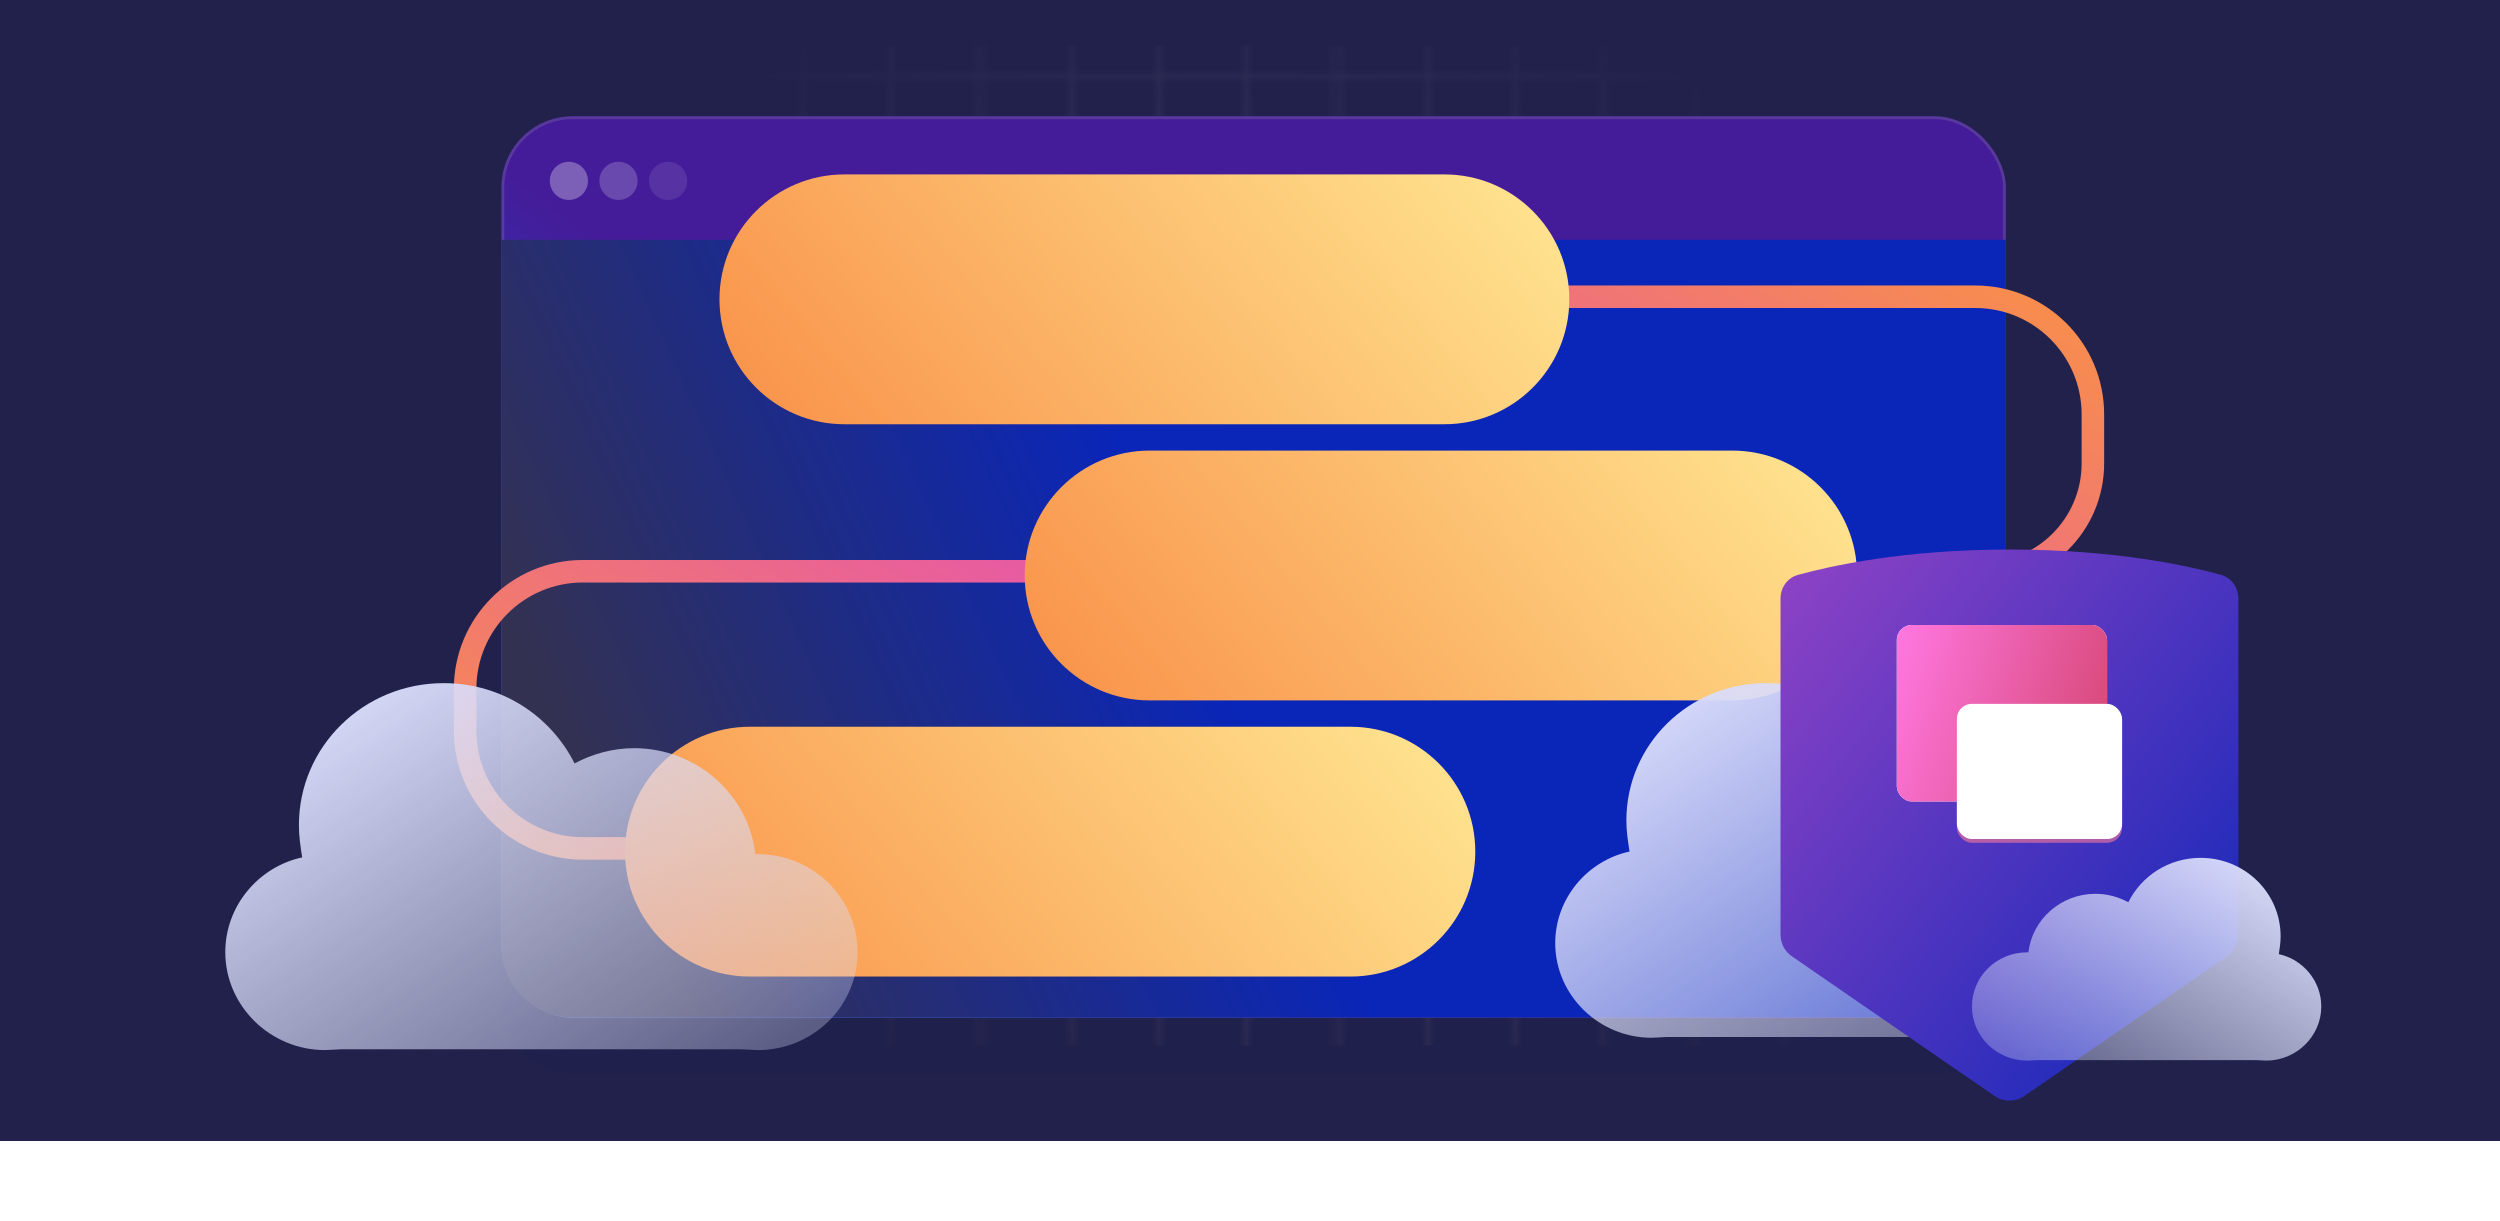 <svg width="344" height="168" viewBox="0 0 344 168" fill="none" xmlns="http://www.w3.org/2000/svg">
<rect width="344" height="157" fill="#21214C"/>
<mask id="mask0_3989_58416" style="mask-type:alpha" maskUnits="userSpaceOnUse" x="-1" y="-1" width="321" height="159">
<g opacity="0.2">
<rect width="12.269" height="10.467" stroke="white" stroke-width="0.433"/>
<rect x="12.269" width="12.269" height="10.467" stroke="white" stroke-width="0.433"/>
<rect x="24.539" width="12.269" height="10.467" stroke="white" stroke-width="0.433"/>
<rect x="36.808" width="12.269" height="10.467" stroke="white" stroke-width="0.433"/>
<rect x="49.077" width="12.269" height="10.467" stroke="white" stroke-width="0.433"/>
<rect x="61.346" width="12.269" height="10.467" stroke="white" stroke-width="0.433"/>
<rect x="73.615" width="12.269" height="10.467" stroke="white" stroke-width="0.433"/>
<rect x="85.885" width="12.269" height="10.467" stroke="white" stroke-width="0.433"/>
<rect x="98.154" width="12.269" height="10.467" stroke="white" stroke-width="0.433"/>
<rect x="110.423" width="12.269" height="10.467" stroke="white" stroke-width="0.433"/>
<rect x="122.692" width="12.269" height="10.467" stroke="white" stroke-width="0.433"/>
<rect x="134.961" width="12.269" height="10.467" stroke="white" stroke-width="0.433"/>
<rect x="147.231" width="12.269" height="10.467" stroke="white" stroke-width="0.433"/>
<rect x="159.5" width="12.269" height="10.467" stroke="white" stroke-width="0.433"/>
<rect x="171.769" width="12.269" height="10.467" stroke="white" stroke-width="0.433"/>
<rect x="184.039" width="12.269" height="10.467" stroke="white" stroke-width="0.433"/>
<rect x="196.308" width="12.269" height="10.467" stroke="white" stroke-width="0.433"/>
<rect x="208.577" width="12.269" height="10.467" stroke="white" stroke-width="0.433"/>
<rect x="220.846" width="12.269" height="10.467" stroke="white" stroke-width="0.433"/>
<rect x="233.115" width="12.269" height="10.467" stroke="white" stroke-width="0.433"/>
<rect x="245.385" width="12.269" height="10.467" stroke="white" stroke-width="0.433"/>
<rect x="257.654" width="12.269" height="10.467" stroke="white" stroke-width="0.433"/>
<rect x="269.923" width="12.269" height="10.467" stroke="white" stroke-width="0.433"/>
<rect x="282.192" width="12.269" height="10.467" stroke="white" stroke-width="0.433"/>
<rect x="294.461" width="12.269" height="10.467" stroke="white" stroke-width="0.433"/>
<rect x="306.731" width="12.269" height="10.467" stroke="white" stroke-width="0.433"/>
<rect y="10.467" width="12.269" height="10.467" stroke="white" stroke-width="0.433"/>
<rect x="12.269" y="10.467" width="12.269" height="10.467" stroke="white" stroke-width="0.433"/>
<rect x="24.539" y="10.467" width="12.269" height="10.467" stroke="white" stroke-width="0.433"/>
<rect x="36.808" y="10.467" width="12.269" height="10.467" stroke="white" stroke-width="0.433"/>
<rect x="49.077" y="10.467" width="12.269" height="10.467" stroke="white" stroke-width="0.433"/>
<rect x="61.346" y="10.467" width="12.269" height="10.467" stroke="white" stroke-width="0.433"/>
<rect x="73.615" y="10.467" width="12.269" height="10.467" stroke="white" stroke-width="0.433"/>
<rect x="85.885" y="10.467" width="12.269" height="10.467" stroke="white" stroke-width="0.433"/>
<rect x="98.154" y="10.467" width="12.269" height="10.467" stroke="white" stroke-width="0.433"/>
<rect x="110.423" y="10.467" width="12.269" height="10.467" stroke="white" stroke-width="0.433"/>
<rect x="122.692" y="10.467" width="12.269" height="10.467" stroke="white" stroke-width="0.433"/>
<rect x="134.961" y="10.467" width="12.269" height="10.467" stroke="white" stroke-width="0.433"/>
<rect x="147.231" y="10.467" width="12.269" height="10.467" stroke="white" stroke-width="0.433"/>
<rect x="159.5" y="10.467" width="12.269" height="10.467" stroke="white" stroke-width="0.433"/>
<rect x="171.769" y="10.467" width="12.269" height="10.467" stroke="white" stroke-width="0.433"/>
<rect x="184.039" y="10.467" width="12.269" height="10.467" stroke="white" stroke-width="0.433"/>
<rect x="196.308" y="10.467" width="12.269" height="10.467" stroke="white" stroke-width="0.433"/>
<rect x="208.577" y="10.467" width="12.269" height="10.467" stroke="white" stroke-width="0.433"/>
<rect x="220.846" y="10.467" width="12.269" height="10.467" stroke="white" stroke-width="0.433"/>
<rect x="233.115" y="10.467" width="12.269" height="10.467" stroke="white" stroke-width="0.433"/>
<rect x="245.385" y="10.467" width="12.269" height="10.467" stroke="white" stroke-width="0.433"/>
<rect x="257.654" y="10.467" width="12.269" height="10.467" stroke="white" stroke-width="0.433"/>
<rect x="269.923" y="10.467" width="12.269" height="10.467" stroke="white" stroke-width="0.433"/>
<rect x="282.192" y="10.467" width="12.269" height="10.467" stroke="white" stroke-width="0.433"/>
<rect x="294.461" y="10.467" width="12.269" height="10.467" stroke="white" stroke-width="0.433"/>
<rect x="306.731" y="10.467" width="12.269" height="10.467" stroke="white" stroke-width="0.433"/>
<rect y="20.933" width="12.269" height="10.467" stroke="white" stroke-width="0.433"/>
<rect x="12.269" y="20.933" width="12.269" height="10.467" stroke="white" stroke-width="0.433"/>
<rect x="24.539" y="20.933" width="12.269" height="10.467" stroke="white" stroke-width="0.433"/>
<rect x="36.808" y="20.933" width="12.269" height="10.467" stroke="white" stroke-width="0.433"/>
<rect x="49.077" y="20.933" width="12.269" height="10.467" stroke="white" stroke-width="0.433"/>
<rect x="61.346" y="20.933" width="12.269" height="10.467" stroke="white" stroke-width="0.433"/>
<rect x="73.615" y="20.933" width="12.269" height="10.467" stroke="white" stroke-width="0.433"/>
<rect x="85.885" y="20.933" width="12.269" height="10.467" stroke="white" stroke-width="0.433"/>
<rect x="98.154" y="20.933" width="12.269" height="10.467" stroke="white" stroke-width="0.433"/>
<rect x="110.423" y="20.933" width="12.269" height="10.467" stroke="white" stroke-width="0.433"/>
<rect x="122.692" y="20.933" width="12.269" height="10.467" stroke="white" stroke-width="0.433"/>
<rect x="134.961" y="20.933" width="12.269" height="10.467" stroke="white" stroke-width="0.433"/>
<rect x="147.231" y="20.933" width="12.269" height="10.467" stroke="white" stroke-width="0.433"/>
<rect x="159.5" y="20.933" width="12.269" height="10.467" stroke="white" stroke-width="0.433"/>
<rect x="171.769" y="20.933" width="12.269" height="10.467" stroke="white" stroke-width="0.433"/>
<rect x="184.039" y="20.933" width="12.269" height="10.467" stroke="white" stroke-width="0.433"/>
<rect x="196.308" y="20.933" width="12.269" height="10.467" stroke="white" stroke-width="0.433"/>
<rect x="208.577" y="20.933" width="12.269" height="10.467" stroke="white" stroke-width="0.433"/>
<rect x="220.846" y="20.933" width="12.269" height="10.467" stroke="white" stroke-width="0.433"/>
<rect x="233.115" y="20.933" width="12.269" height="10.467" stroke="white" stroke-width="0.433"/>
<rect x="245.385" y="20.933" width="12.269" height="10.467" stroke="white" stroke-width="0.433"/>
<rect x="257.654" y="20.933" width="12.269" height="10.467" stroke="white" stroke-width="0.433"/>
<rect x="269.923" y="20.933" width="12.269" height="10.467" stroke="white" stroke-width="0.433"/>
<rect x="282.192" y="20.933" width="12.269" height="10.467" stroke="white" stroke-width="0.433"/>
<rect x="294.461" y="20.933" width="12.269" height="10.467" stroke="white" stroke-width="0.433"/>
<rect x="306.731" y="20.933" width="12.269" height="10.467" stroke="white" stroke-width="0.433"/>
<rect y="31.4" width="12.269" height="10.467" stroke="white" stroke-width="0.433"/>
<rect x="12.269" y="31.4" width="12.269" height="10.467" stroke="white" stroke-width="0.433"/>
<rect x="24.539" y="31.4" width="12.269" height="10.467" stroke="white" stroke-width="0.433"/>
<rect x="36.808" y="31.4" width="12.269" height="10.467" stroke="white" stroke-width="0.433"/>
<rect x="49.077" y="31.4" width="12.269" height="10.467" stroke="white" stroke-width="0.433"/>
<rect x="61.346" y="31.4" width="12.269" height="10.467" stroke="white" stroke-width="0.433"/>
<rect x="73.615" y="31.4" width="12.269" height="10.467" stroke="white" stroke-width="0.433"/>
<rect x="85.885" y="31.4" width="12.269" height="10.467" stroke="white" stroke-width="0.433"/>
<rect x="98.154" y="31.4" width="12.269" height="10.467" stroke="white" stroke-width="0.433"/>
<rect x="110.423" y="31.4" width="12.269" height="10.467" stroke="white" stroke-width="0.433"/>
<rect x="122.692" y="31.4" width="12.269" height="10.467" stroke="white" stroke-width="0.433"/>
<rect x="134.961" y="31.4" width="12.269" height="10.467" stroke="white" stroke-width="0.433"/>
<rect x="147.231" y="31.4" width="12.269" height="10.467" stroke="white" stroke-width="0.433"/>
<rect x="159.5" y="31.4" width="12.269" height="10.467" stroke="white" stroke-width="0.433"/>
<rect x="171.769" y="31.4" width="12.269" height="10.467" stroke="white" stroke-width="0.433"/>
<rect x="184.039" y="31.4" width="12.269" height="10.467" stroke="white" stroke-width="0.433"/>
<rect x="196.308" y="31.4" width="12.269" height="10.467" stroke="white" stroke-width="0.433"/>
<rect x="208.577" y="31.4" width="12.269" height="10.467" stroke="white" stroke-width="0.433"/>
<rect x="220.846" y="31.4" width="12.269" height="10.467" stroke="white" stroke-width="0.433"/>
<rect x="233.115" y="31.4" width="12.269" height="10.467" stroke="white" stroke-width="0.433"/>
<rect x="245.385" y="31.4" width="12.269" height="10.467" stroke="white" stroke-width="0.433"/>
<rect x="257.654" y="31.4" width="12.269" height="10.467" stroke="white" stroke-width="0.433"/>
<rect x="269.923" y="31.4" width="12.269" height="10.467" stroke="white" stroke-width="0.433"/>
<rect x="282.192" y="31.4" width="12.269" height="10.467" stroke="white" stroke-width="0.433"/>
<rect x="294.461" y="31.4" width="12.269" height="10.467" stroke="white" stroke-width="0.433"/>
<rect x="306.731" y="31.4" width="12.269" height="10.467" stroke="white" stroke-width="0.433"/>
<rect y="41.867" width="12.269" height="10.467" stroke="white" stroke-width="0.433"/>
<rect x="12.269" y="41.867" width="12.269" height="10.467" stroke="white" stroke-width="0.433"/>
<rect x="24.539" y="41.867" width="12.269" height="10.467" stroke="white" stroke-width="0.433"/>
<rect x="36.808" y="41.867" width="12.269" height="10.467" stroke="white" stroke-width="0.433"/>
<rect x="49.077" y="41.867" width="12.269" height="10.467" stroke="white" stroke-width="0.433"/>
<rect x="61.346" y="41.867" width="12.269" height="10.467" stroke="white" stroke-width="0.433"/>
<rect x="73.615" y="41.867" width="12.269" height="10.467" stroke="white" stroke-width="0.433"/>
<rect x="85.885" y="41.867" width="12.269" height="10.467" stroke="white" stroke-width="0.433"/>
<rect x="98.154" y="41.867" width="12.269" height="10.467" stroke="white" stroke-width="0.433"/>
<rect x="110.423" y="41.867" width="12.269" height="10.467" stroke="white" stroke-width="0.433"/>
<rect x="122.692" y="41.867" width="12.269" height="10.467" stroke="white" stroke-width="0.433"/>
<rect x="134.961" y="41.867" width="12.269" height="10.467" stroke="white" stroke-width="0.433"/>
<rect x="147.231" y="41.867" width="12.269" height="10.467" stroke="white" stroke-width="0.433"/>
<rect x="159.5" y="41.867" width="12.269" height="10.467" stroke="white" stroke-width="0.433"/>
<rect x="171.769" y="41.867" width="12.269" height="10.467" stroke="white" stroke-width="0.433"/>
<rect x="184.039" y="41.867" width="12.269" height="10.467" stroke="white" stroke-width="0.433"/>
<rect x="196.308" y="41.867" width="12.269" height="10.467" stroke="white" stroke-width="0.433"/>
<rect x="208.577" y="41.867" width="12.269" height="10.467" stroke="white" stroke-width="0.433"/>
<rect x="220.846" y="41.867" width="12.269" height="10.467" stroke="white" stroke-width="0.433"/>
<rect x="233.115" y="41.867" width="12.269" height="10.467" stroke="white" stroke-width="0.433"/>
<rect x="245.385" y="41.867" width="12.269" height="10.467" stroke="white" stroke-width="0.433"/>
<rect x="257.654" y="41.867" width="12.269" height="10.467" stroke="white" stroke-width="0.433"/>
<rect x="269.923" y="41.867" width="12.269" height="10.467" stroke="white" stroke-width="0.433"/>
<rect x="282.192" y="41.867" width="12.269" height="10.467" stroke="white" stroke-width="0.433"/>
<rect x="294.461" y="41.867" width="12.269" height="10.467" stroke="white" stroke-width="0.433"/>
<rect x="306.731" y="41.867" width="12.269" height="10.467" stroke="white" stroke-width="0.433"/>
<rect y="52.333" width="12.269" height="10.467" stroke="white" stroke-width="0.433"/>
<rect x="12.269" y="52.333" width="12.269" height="10.467" stroke="white" stroke-width="0.433"/>
<rect x="24.539" y="52.333" width="12.269" height="10.467" stroke="white" stroke-width="0.433"/>
<rect x="36.808" y="52.333" width="12.269" height="10.467" stroke="white" stroke-width="0.433"/>
<rect x="49.077" y="52.333" width="12.269" height="10.467" stroke="white" stroke-width="0.433"/>
<rect x="61.346" y="52.333" width="12.269" height="10.467" stroke="white" stroke-width="0.433"/>
<rect x="73.615" y="52.333" width="12.269" height="10.467" stroke="white" stroke-width="0.433"/>
<rect x="85.885" y="52.333" width="12.269" height="10.467" stroke="white" stroke-width="0.433"/>
<rect x="98.154" y="52.333" width="12.269" height="10.467" stroke="white" stroke-width="0.433"/>
<rect x="110.423" y="52.333" width="12.269" height="10.467" stroke="white" stroke-width="0.433"/>
<rect x="122.692" y="52.333" width="12.269" height="10.467" stroke="white" stroke-width="0.433"/>
<rect x="134.961" y="52.333" width="12.269" height="10.467" stroke="white" stroke-width="0.433"/>
<rect x="147.231" y="52.333" width="12.269" height="10.467" stroke="white" stroke-width="0.433"/>
<rect x="159.5" y="52.333" width="12.269" height="10.467" stroke="white" stroke-width="0.433"/>
<rect x="171.769" y="52.333" width="12.269" height="10.467" stroke="white" stroke-width="0.433"/>
<rect x="184.039" y="52.333" width="12.269" height="10.467" stroke="white" stroke-width="0.433"/>
<rect x="196.308" y="52.333" width="12.269" height="10.467" stroke="white" stroke-width="0.433"/>
<rect x="208.577" y="52.333" width="12.269" height="10.467" stroke="white" stroke-width="0.433"/>
<rect x="220.846" y="52.333" width="12.269" height="10.467" stroke="white" stroke-width="0.433"/>
<rect x="233.115" y="52.333" width="12.269" height="10.467" stroke="white" stroke-width="0.433"/>
<rect x="245.385" y="52.333" width="12.269" height="10.467" stroke="white" stroke-width="0.433"/>
<rect x="257.654" y="52.333" width="12.269" height="10.467" stroke="white" stroke-width="0.433"/>
<rect x="269.923" y="52.333" width="12.269" height="10.467" stroke="white" stroke-width="0.433"/>
<rect x="282.192" y="52.333" width="12.269" height="10.467" stroke="white" stroke-width="0.433"/>
<rect x="294.461" y="52.333" width="12.269" height="10.467" stroke="white" stroke-width="0.433"/>
<rect x="306.731" y="52.333" width="12.269" height="10.467" stroke="white" stroke-width="0.433"/>
<rect y="62.8" width="12.269" height="10.467" stroke="white" stroke-width="0.433"/>
<rect x="12.269" y="62.8" width="12.269" height="10.467" stroke="white" stroke-width="0.433"/>
<rect x="24.539" y="62.8" width="12.269" height="10.467" stroke="white" stroke-width="0.433"/>
<rect x="36.808" y="62.8" width="12.269" height="10.467" stroke="white" stroke-width="0.433"/>
<rect x="49.077" y="62.8" width="12.269" height="10.467" stroke="white" stroke-width="0.433"/>
<rect x="61.346" y="62.8" width="12.269" height="10.467" stroke="white" stroke-width="0.433"/>
<rect x="73.615" y="62.8" width="12.269" height="10.467" stroke="white" stroke-width="0.433"/>
<rect x="85.885" y="62.8" width="12.269" height="10.467" stroke="white" stroke-width="0.433"/>
<rect x="98.154" y="62.8" width="12.269" height="10.467" stroke="white" stroke-width="0.433"/>
<rect x="110.423" y="62.8" width="12.269" height="10.467" stroke="white" stroke-width="0.433"/>
<rect x="122.692" y="62.8" width="12.269" height="10.467" stroke="white" stroke-width="0.433"/>
<rect x="134.961" y="62.8" width="12.269" height="10.467" stroke="white" stroke-width="0.433"/>
<rect x="147.231" y="62.8" width="12.269" height="10.467" stroke="white" stroke-width="0.433"/>
<rect x="159.5" y="62.8" width="12.269" height="10.467" stroke="white" stroke-width="0.433"/>
<rect x="171.769" y="62.8" width="12.269" height="10.467" stroke="white" stroke-width="0.433"/>
<rect x="184.039" y="62.8" width="12.269" height="10.467" stroke="white" stroke-width="0.433"/>
<rect x="196.308" y="62.8" width="12.269" height="10.467" stroke="white" stroke-width="0.433"/>
<rect x="208.577" y="62.8" width="12.269" height="10.467" stroke="white" stroke-width="0.433"/>
<rect x="220.846" y="62.8" width="12.269" height="10.467" stroke="white" stroke-width="0.433"/>
<rect x="233.115" y="62.8" width="12.269" height="10.467" stroke="white" stroke-width="0.433"/>
<rect x="245.385" y="62.8" width="12.269" height="10.467" stroke="white" stroke-width="0.433"/>
<rect x="257.654" y="62.8" width="12.269" height="10.467" stroke="white" stroke-width="0.433"/>
<rect x="269.923" y="62.8" width="12.269" height="10.467" stroke="white" stroke-width="0.433"/>
<rect x="282.192" y="62.8" width="12.269" height="10.467" stroke="white" stroke-width="0.433"/>
<rect x="294.461" y="62.8" width="12.269" height="10.467" stroke="white" stroke-width="0.433"/>
<rect x="306.731" y="62.8" width="12.269" height="10.467" stroke="white" stroke-width="0.433"/>
<rect y="73.267" width="12.269" height="10.467" stroke="white" stroke-width="0.433"/>
<rect x="12.269" y="73.267" width="12.269" height="10.467" stroke="white" stroke-width="0.433"/>
<rect x="24.539" y="73.267" width="12.269" height="10.467" stroke="white" stroke-width="0.433"/>
<rect x="36.808" y="73.267" width="12.269" height="10.467" stroke="white" stroke-width="0.433"/>
<rect x="49.077" y="73.267" width="12.269" height="10.467" stroke="white" stroke-width="0.433"/>
<rect x="61.346" y="73.267" width="12.269" height="10.467" stroke="white" stroke-width="0.433"/>
<rect x="73.615" y="73.267" width="12.269" height="10.467" stroke="white" stroke-width="0.433"/>
<rect x="85.885" y="73.267" width="12.269" height="10.467" stroke="white" stroke-width="0.433"/>
<rect x="98.154" y="73.267" width="12.269" height="10.467" stroke="white" stroke-width="0.433"/>
<rect x="110.423" y="73.267" width="12.269" height="10.467" stroke="white" stroke-width="0.433"/>
<rect x="122.692" y="73.267" width="12.269" height="10.467" stroke="white" stroke-width="0.433"/>
<rect x="134.961" y="73.267" width="12.269" height="10.467" stroke="white" stroke-width="0.433"/>
<rect x="147.231" y="73.267" width="12.269" height="10.467" stroke="white" stroke-width="0.433"/>
<rect x="159.5" y="73.267" width="12.269" height="10.467" stroke="white" stroke-width="0.433"/>
<rect x="171.769" y="73.267" width="12.269" height="10.467" stroke="white" stroke-width="0.433"/>
<rect x="184.039" y="73.267" width="12.269" height="10.467" stroke="white" stroke-width="0.433"/>
<rect x="196.308" y="73.267" width="12.269" height="10.467" stroke="white" stroke-width="0.433"/>
<rect x="208.577" y="73.267" width="12.269" height="10.467" stroke="white" stroke-width="0.433"/>
<rect x="220.846" y="73.267" width="12.269" height="10.467" stroke="white" stroke-width="0.433"/>
<rect x="233.115" y="73.267" width="12.269" height="10.467" stroke="white" stroke-width="0.433"/>
<rect x="245.385" y="73.267" width="12.269" height="10.467" stroke="white" stroke-width="0.433"/>
<rect x="257.654" y="73.267" width="12.269" height="10.467" stroke="white" stroke-width="0.433"/>
<rect x="269.923" y="73.267" width="12.269" height="10.467" stroke="white" stroke-width="0.433"/>
<rect x="282.192" y="73.267" width="12.269" height="10.467" stroke="white" stroke-width="0.433"/>
<rect x="294.461" y="73.267" width="12.269" height="10.467" stroke="white" stroke-width="0.433"/>
<rect x="306.731" y="73.267" width="12.269" height="10.467" stroke="white" stroke-width="0.433"/>
<rect y="83.733" width="12.269" height="10.467" stroke="white" stroke-width="0.433"/>
<rect x="12.269" y="83.733" width="12.269" height="10.467" stroke="white" stroke-width="0.433"/>
<rect x="24.539" y="83.733" width="12.269" height="10.467" stroke="white" stroke-width="0.433"/>
<rect x="36.808" y="83.733" width="12.269" height="10.467" stroke="white" stroke-width="0.433"/>
<rect x="49.077" y="83.733" width="12.269" height="10.467" stroke="white" stroke-width="0.433"/>
<rect x="61.346" y="83.733" width="12.269" height="10.467" stroke="white" stroke-width="0.433"/>
<rect x="73.615" y="83.733" width="12.269" height="10.467" stroke="white" stroke-width="0.433"/>
<rect x="85.885" y="83.733" width="12.269" height="10.467" stroke="white" stroke-width="0.433"/>
<rect x="98.154" y="83.733" width="12.269" height="10.467" stroke="white" stroke-width="0.433"/>
<rect x="110.423" y="83.733" width="12.269" height="10.467" stroke="white" stroke-width="0.433"/>
<rect x="122.692" y="83.733" width="12.269" height="10.467" stroke="white" stroke-width="0.433"/>
<rect x="134.961" y="83.733" width="12.269" height="10.467" stroke="white" stroke-width="0.433"/>
<rect x="147.231" y="83.733" width="12.269" height="10.467" stroke="white" stroke-width="0.433"/>
<rect x="159.5" y="83.733" width="12.269" height="10.467" stroke="white" stroke-width="0.433"/>
<rect x="171.769" y="83.733" width="12.269" height="10.467" stroke="white" stroke-width="0.433"/>
<rect x="184.039" y="83.733" width="12.269" height="10.467" stroke="white" stroke-width="0.433"/>
<rect x="196.308" y="83.733" width="12.269" height="10.467" stroke="white" stroke-width="0.433"/>
<rect x="208.577" y="83.733" width="12.269" height="10.467" stroke="white" stroke-width="0.433"/>
<rect x="220.846" y="83.733" width="12.269" height="10.467" stroke="white" stroke-width="0.433"/>
<rect x="233.115" y="83.733" width="12.269" height="10.467" stroke="white" stroke-width="0.433"/>
<rect x="245.385" y="83.733" width="12.269" height="10.467" stroke="white" stroke-width="0.433"/>
<rect x="257.654" y="83.733" width="12.269" height="10.467" stroke="white" stroke-width="0.433"/>
<rect x="269.923" y="83.733" width="12.269" height="10.467" stroke="white" stroke-width="0.433"/>
<rect x="282.192" y="83.733" width="12.269" height="10.467" stroke="white" stroke-width="0.433"/>
<rect x="294.461" y="83.733" width="12.269" height="10.467" stroke="white" stroke-width="0.433"/>
<rect x="306.731" y="83.733" width="12.269" height="10.467" stroke="white" stroke-width="0.433"/>
<rect y="94.2" width="12.269" height="10.467" stroke="white" stroke-width="0.433"/>
<rect x="12.269" y="94.2" width="12.269" height="10.467" stroke="white" stroke-width="0.433"/>
<rect x="24.539" y="94.2" width="12.269" height="10.467" stroke="white" stroke-width="0.433"/>
<rect x="36.808" y="94.2" width="12.269" height="10.467" stroke="white" stroke-width="0.433"/>
<rect x="49.077" y="94.2" width="12.269" height="10.467" stroke="white" stroke-width="0.433"/>
<rect x="61.346" y="94.2" width="12.269" height="10.467" stroke="white" stroke-width="0.433"/>
<rect x="73.615" y="94.2" width="12.269" height="10.467" stroke="white" stroke-width="0.433"/>
<rect x="85.885" y="94.2" width="12.269" height="10.467" stroke="white" stroke-width="0.433"/>
<rect x="98.154" y="94.2" width="12.269" height="10.467" stroke="white" stroke-width="0.433"/>
<rect x="110.423" y="94.2" width="12.269" height="10.467" stroke="white" stroke-width="0.433"/>
<rect x="122.692" y="94.2" width="12.269" height="10.467" stroke="white" stroke-width="0.433"/>
<rect x="134.961" y="94.2" width="12.269" height="10.467" stroke="white" stroke-width="0.433"/>
<rect x="147.231" y="94.2" width="12.269" height="10.467" stroke="white" stroke-width="0.433"/>
<rect x="159.5" y="94.2" width="12.269" height="10.467" stroke="white" stroke-width="0.433"/>
<rect x="171.769" y="94.2" width="12.269" height="10.467" stroke="white" stroke-width="0.433"/>
<rect x="184.039" y="94.2" width="12.269" height="10.467" stroke="white" stroke-width="0.433"/>
<rect x="196.308" y="94.2" width="12.269" height="10.467" stroke="white" stroke-width="0.433"/>
<rect x="208.577" y="94.2" width="12.269" height="10.467" stroke="white" stroke-width="0.433"/>
<rect x="220.846" y="94.2" width="12.269" height="10.467" stroke="white" stroke-width="0.433"/>
<rect x="233.115" y="94.2" width="12.269" height="10.467" stroke="white" stroke-width="0.433"/>
<rect x="245.385" y="94.2" width="12.269" height="10.467" stroke="white" stroke-width="0.433"/>
<rect x="257.654" y="94.2" width="12.269" height="10.467" stroke="white" stroke-width="0.433"/>
<rect x="269.923" y="94.2" width="12.269" height="10.467" stroke="white" stroke-width="0.433"/>
<rect x="282.192" y="94.2" width="12.269" height="10.467" stroke="white" stroke-width="0.433"/>
<rect x="294.461" y="94.2" width="12.269" height="10.467" stroke="white" stroke-width="0.433"/>
<rect x="306.731" y="94.2" width="12.269" height="10.467" stroke="white" stroke-width="0.433"/>
<rect y="104.667" width="12.269" height="10.467" stroke="white" stroke-width="0.433"/>
<rect x="12.269" y="104.667" width="12.269" height="10.467" stroke="white" stroke-width="0.433"/>
<rect x="24.539" y="104.667" width="12.269" height="10.467" stroke="white" stroke-width="0.433"/>
<rect x="36.808" y="104.667" width="12.269" height="10.467" stroke="white" stroke-width="0.433"/>
<rect x="49.077" y="104.667" width="12.269" height="10.467" stroke="white" stroke-width="0.433"/>
<rect x="61.346" y="104.667" width="12.269" height="10.467" stroke="white" stroke-width="0.433"/>
<rect x="73.615" y="104.667" width="12.269" height="10.467" stroke="white" stroke-width="0.433"/>
<rect x="85.885" y="104.667" width="12.269" height="10.467" stroke="white" stroke-width="0.433"/>
<rect x="98.154" y="104.667" width="12.269" height="10.467" stroke="white" stroke-width="0.433"/>
<rect x="110.423" y="104.667" width="12.269" height="10.467" stroke="white" stroke-width="0.433"/>
<rect x="122.692" y="104.667" width="12.269" height="10.467" stroke="white" stroke-width="0.433"/>
<rect x="134.961" y="104.667" width="12.269" height="10.467" stroke="white" stroke-width="0.433"/>
<rect x="147.231" y="104.667" width="12.269" height="10.467" stroke="white" stroke-width="0.433"/>
<rect x="159.5" y="104.667" width="12.269" height="10.467" stroke="white" stroke-width="0.433"/>
<rect x="171.769" y="104.667" width="12.269" height="10.467" stroke="white" stroke-width="0.433"/>
<rect x="184.039" y="104.667" width="12.269" height="10.467" stroke="white" stroke-width="0.433"/>
<rect x="196.308" y="104.667" width="12.269" height="10.467" stroke="white" stroke-width="0.433"/>
<rect x="208.577" y="104.667" width="12.269" height="10.467" stroke="white" stroke-width="0.433"/>
<rect x="220.846" y="104.667" width="12.269" height="10.467" stroke="white" stroke-width="0.433"/>
<rect x="233.115" y="104.667" width="12.269" height="10.467" stroke="white" stroke-width="0.433"/>
<rect x="245.385" y="104.667" width="12.269" height="10.467" stroke="white" stroke-width="0.433"/>
<rect x="257.654" y="104.667" width="12.269" height="10.467" stroke="white" stroke-width="0.433"/>
<rect x="269.923" y="104.667" width="12.269" height="10.467" stroke="white" stroke-width="0.433"/>
<rect x="282.192" y="104.667" width="12.269" height="10.467" stroke="white" stroke-width="0.433"/>
<rect x="294.461" y="104.667" width="12.269" height="10.467" stroke="white" stroke-width="0.433"/>
<rect x="306.731" y="104.667" width="12.269" height="10.467" stroke="white" stroke-width="0.433"/>
<rect y="115.133" width="12.269" height="10.467" stroke="white" stroke-width="0.433"/>
<rect x="12.269" y="115.133" width="12.269" height="10.467" stroke="white" stroke-width="0.433"/>
<rect x="24.539" y="115.133" width="12.269" height="10.467" stroke="white" stroke-width="0.433"/>
<rect x="36.808" y="115.133" width="12.269" height="10.467" stroke="white" stroke-width="0.433"/>
<rect x="49.077" y="115.133" width="12.269" height="10.467" stroke="white" stroke-width="0.433"/>
<rect x="61.346" y="115.133" width="12.269" height="10.467" stroke="white" stroke-width="0.433"/>
<rect x="73.615" y="115.133" width="12.269" height="10.467" stroke="white" stroke-width="0.433"/>
<rect x="85.885" y="115.133" width="12.269" height="10.467" stroke="white" stroke-width="0.433"/>
<rect x="98.154" y="115.133" width="12.269" height="10.467" stroke="white" stroke-width="0.433"/>
<rect x="110.423" y="115.133" width="12.269" height="10.467" stroke="white" stroke-width="0.433"/>
<rect x="122.692" y="115.133" width="12.269" height="10.467" stroke="white" stroke-width="0.433"/>
<rect x="134.961" y="115.133" width="12.269" height="10.467" stroke="white" stroke-width="0.433"/>
<rect x="147.231" y="115.133" width="12.269" height="10.467" stroke="white" stroke-width="0.433"/>
<rect x="159.5" y="115.133" width="12.269" height="10.467" stroke="white" stroke-width="0.433"/>
<rect x="171.769" y="115.133" width="12.269" height="10.467" stroke="white" stroke-width="0.433"/>
<rect x="184.039" y="115.133" width="12.269" height="10.467" stroke="white" stroke-width="0.433"/>
<rect x="196.308" y="115.133" width="12.269" height="10.467" stroke="white" stroke-width="0.433"/>
<rect x="208.577" y="115.133" width="12.269" height="10.467" stroke="white" stroke-width="0.433"/>
<rect x="220.846" y="115.133" width="12.269" height="10.467" stroke="white" stroke-width="0.433"/>
<rect x="233.115" y="115.133" width="12.269" height="10.467" stroke="white" stroke-width="0.433"/>
<rect x="245.385" y="115.133" width="12.269" height="10.467" stroke="white" stroke-width="0.433"/>
<rect x="257.654" y="115.133" width="12.269" height="10.467" stroke="white" stroke-width="0.433"/>
<rect x="269.923" y="115.133" width="12.269" height="10.467" stroke="white" stroke-width="0.433"/>
<rect x="282.192" y="115.133" width="12.269" height="10.467" stroke="white" stroke-width="0.433"/>
<rect x="294.461" y="115.133" width="12.269" height="10.467" stroke="white" stroke-width="0.433"/>
<rect x="306.731" y="115.133" width="12.269" height="10.467" stroke="white" stroke-width="0.433"/>
<rect y="125.6" width="12.269" height="10.467" stroke="white" stroke-width="0.433"/>
<rect x="12.269" y="125.6" width="12.269" height="10.467" stroke="white" stroke-width="0.433"/>
<rect x="24.539" y="125.6" width="12.269" height="10.467" stroke="white" stroke-width="0.433"/>
<rect x="36.808" y="125.6" width="12.269" height="10.467" stroke="white" stroke-width="0.433"/>
<rect x="49.077" y="125.6" width="12.269" height="10.467" stroke="white" stroke-width="0.433"/>
<rect x="61.346" y="125.6" width="12.269" height="10.467" stroke="white" stroke-width="0.433"/>
<rect x="73.615" y="125.6" width="12.269" height="10.467" stroke="white" stroke-width="0.433"/>
<rect x="85.885" y="125.6" width="12.269" height="10.467" stroke="white" stroke-width="0.433"/>
<rect x="98.154" y="125.6" width="12.269" height="10.467" stroke="white" stroke-width="0.433"/>
<rect x="110.423" y="125.6" width="12.269" height="10.467" stroke="white" stroke-width="0.433"/>
<rect x="122.692" y="125.6" width="12.269" height="10.467" stroke="white" stroke-width="0.433"/>
<rect x="134.961" y="125.6" width="12.269" height="10.467" stroke="white" stroke-width="0.433"/>
<rect x="147.231" y="125.6" width="12.269" height="10.467" stroke="white" stroke-width="0.433"/>
<rect x="159.5" y="125.6" width="12.269" height="10.467" stroke="white" stroke-width="0.433"/>
<rect x="171.769" y="125.6" width="12.269" height="10.467" stroke="white" stroke-width="0.433"/>
<rect x="184.039" y="125.6" width="12.269" height="10.467" stroke="white" stroke-width="0.433"/>
<rect x="196.308" y="125.6" width="12.269" height="10.467" stroke="white" stroke-width="0.433"/>
<rect x="208.577" y="125.6" width="12.269" height="10.467" stroke="white" stroke-width="0.433"/>
<rect x="220.846" y="125.6" width="12.269" height="10.467" stroke="white" stroke-width="0.433"/>
<rect x="233.115" y="125.6" width="12.269" height="10.467" stroke="white" stroke-width="0.433"/>
<rect x="245.385" y="125.6" width="12.269" height="10.467" stroke="white" stroke-width="0.433"/>
<rect x="257.654" y="125.6" width="12.269" height="10.467" stroke="white" stroke-width="0.433"/>
<rect x="269.923" y="125.6" width="12.269" height="10.467" stroke="white" stroke-width="0.433"/>
<rect x="282.192" y="125.6" width="12.269" height="10.467" stroke="white" stroke-width="0.433"/>
<rect x="294.461" y="125.6" width="12.269" height="10.467" stroke="white" stroke-width="0.433"/>
<rect x="306.731" y="125.6" width="12.269" height="10.467" stroke="white" stroke-width="0.433"/>
<rect y="136.067" width="12.269" height="10.467" stroke="white" stroke-width="0.433"/>
<rect x="12.269" y="136.067" width="12.269" height="10.467" stroke="white" stroke-width="0.433"/>
<rect x="24.539" y="136.067" width="12.269" height="10.467" stroke="white" stroke-width="0.433"/>
<rect x="36.808" y="136.067" width="12.269" height="10.467" stroke="white" stroke-width="0.433"/>
<rect x="49.077" y="136.067" width="12.269" height="10.467" stroke="white" stroke-width="0.433"/>
<rect x="61.346" y="136.067" width="12.269" height="10.467" stroke="white" stroke-width="0.433"/>
<rect x="73.615" y="136.067" width="12.269" height="10.467" stroke="white" stroke-width="0.433"/>
<rect x="85.885" y="136.067" width="12.269" height="10.467" stroke="white" stroke-width="0.433"/>
<rect x="98.154" y="136.067" width="12.269" height="10.467" stroke="white" stroke-width="0.433"/>
<rect x="110.423" y="136.067" width="12.269" height="10.467" stroke="white" stroke-width="0.433"/>
<rect x="122.692" y="136.067" width="12.269" height="10.467" stroke="white" stroke-width="0.433"/>
<rect x="134.961" y="136.067" width="12.269" height="10.467" stroke="white" stroke-width="0.433"/>
<rect x="147.231" y="136.067" width="12.269" height="10.467" stroke="white" stroke-width="0.433"/>
<rect x="159.5" y="136.067" width="12.269" height="10.467" stroke="white" stroke-width="0.433"/>
<rect x="171.769" y="136.067" width="12.269" height="10.467" stroke="white" stroke-width="0.433"/>
<rect x="184.039" y="136.067" width="12.269" height="10.467" stroke="white" stroke-width="0.433"/>
<rect x="196.308" y="136.067" width="12.269" height="10.467" stroke="white" stroke-width="0.433"/>
<rect x="208.577" y="136.067" width="12.269" height="10.467" stroke="white" stroke-width="0.433"/>
<rect x="220.846" y="136.067" width="12.269" height="10.467" stroke="white" stroke-width="0.433"/>
<rect x="233.115" y="136.067" width="12.269" height="10.467" stroke="white" stroke-width="0.433"/>
<rect x="245.385" y="136.067" width="12.269" height="10.467" stroke="white" stroke-width="0.433"/>
<rect x="257.654" y="136.067" width="12.269" height="10.467" stroke="white" stroke-width="0.433"/>
<rect x="269.923" y="136.067" width="12.269" height="10.467" stroke="white" stroke-width="0.433"/>
<rect x="282.192" y="136.067" width="12.269" height="10.467" stroke="white" stroke-width="0.433"/>
<rect x="294.461" y="136.067" width="12.269" height="10.467" stroke="white" stroke-width="0.433"/>
<rect x="306.731" y="136.067" width="12.269" height="10.467" stroke="white" stroke-width="0.433"/>
<rect y="146.533" width="12.269" height="10.467" stroke="white" stroke-width="0.433"/>
<rect x="12.269" y="146.533" width="12.269" height="10.467" stroke="white" stroke-width="0.433"/>
<rect x="24.539" y="146.533" width="12.269" height="10.467" stroke="white" stroke-width="0.433"/>
<rect x="36.808" y="146.533" width="12.269" height="10.467" stroke="white" stroke-width="0.433"/>
<rect x="49.077" y="146.533" width="12.269" height="10.467" stroke="white" stroke-width="0.433"/>
<rect x="61.346" y="146.533" width="12.269" height="10.467" stroke="white" stroke-width="0.433"/>
<rect x="73.615" y="146.533" width="12.269" height="10.467" stroke="white" stroke-width="0.433"/>
<rect x="85.885" y="146.533" width="12.269" height="10.467" stroke="white" stroke-width="0.433"/>
<rect x="98.154" y="146.533" width="12.269" height="10.467" stroke="white" stroke-width="0.433"/>
<rect x="110.423" y="146.533" width="12.269" height="10.467" stroke="white" stroke-width="0.433"/>
<rect x="122.692" y="146.533" width="12.269" height="10.467" stroke="white" stroke-width="0.433"/>
<rect x="134.961" y="146.533" width="12.269" height="10.467" stroke="white" stroke-width="0.433"/>
<rect x="147.231" y="146.533" width="12.269" height="10.467" stroke="white" stroke-width="0.433"/>
<rect x="159.5" y="146.533" width="12.269" height="10.467" stroke="white" stroke-width="0.433"/>
<rect x="171.769" y="146.533" width="12.269" height="10.467" stroke="white" stroke-width="0.433"/>
<rect x="184.039" y="146.533" width="12.269" height="10.467" stroke="white" stroke-width="0.433"/>
<rect x="196.308" y="146.533" width="12.269" height="10.467" stroke="white" stroke-width="0.433"/>
<rect x="208.577" y="146.533" width="12.269" height="10.467" stroke="white" stroke-width="0.433"/>
<rect x="220.846" y="146.533" width="12.269" height="10.467" stroke="white" stroke-width="0.433"/>
<rect x="233.115" y="146.533" width="12.269" height="10.467" stroke="white" stroke-width="0.433"/>
<rect x="245.385" y="146.533" width="12.269" height="10.467" stroke="white" stroke-width="0.433"/>
<rect x="257.654" y="146.533" width="12.269" height="10.467" stroke="white" stroke-width="0.433"/>
<rect x="269.923" y="146.533" width="12.269" height="10.467" stroke="white" stroke-width="0.433"/>
<rect x="282.192" y="146.533" width="12.269" height="10.467" stroke="white" stroke-width="0.433"/>
<rect x="294.461" y="146.533" width="12.269" height="10.467" stroke="white" stroke-width="0.433"/>
<rect x="306.731" y="146.533" width="12.269" height="10.467" stroke="white" stroke-width="0.433"/>
</g>
</mask>
<g mask="url(#mask0_3989_58416)">
<path d="M254.988 143.837H85.48C70.147 143.837 57.779 136.271 57.779 126.891V23.199C57.779 13.819 70.147 6.254 85.48 6.254H254.988C270.321 6.254 282.689 13.819 282.689 23.199V126.891C282.689 136.271 270.321 143.837 254.988 143.837Z" fill="url(#paint0_radial_3989_58416)"/>
</g>
<g filter="url(#filter0_d_3989_58416)">
<rect x="69" y="16" width="207" height="124.043" rx="9.783" fill="#21214C" fill-opacity="0.02"/>
</g>
<g filter="url(#filter1_b_3989_58416)">
<rect x="69" y="16" width="207" height="124.043" rx="9.783" fill="url(#paint1_linear_3989_58416)"/>
<rect x="69.196" y="16.196" width="206.609" height="123.652" rx="9.587" stroke="#ACADAD" stroke-opacity="0.2" stroke-width="0.391"/>
</g>
<g style="mix-blend-mode:multiply" filter="url(#filter2_b_3989_58416)">
<path d="M69 33H276V130.217C276 135.62 271.62 140 266.217 140H78.783C73.38 140 69 135.62 69 130.217V33Z" fill="url(#paint2_linear_3989_58416)"/>
</g>
<circle opacity="0.3" cx="78.278" cy="24.887" r="2.626" fill="white"/>
<circle opacity="0.2" cx="85.104" cy="24.887" r="2.626" fill="white"/>
<circle opacity="0.1" cx="91.931" cy="24.887" r="2.626" fill="white"/>
<path d="M200.127 40.833H271.789C280.731 40.833 287.98 48.082 287.98 57.024V63.766C287.98 72.162 281.173 78.969 272.777 78.969V78.969" stroke="url(#paint3_linear_3989_58416)" stroke-width="3.1"/>
<path d="M215.938 41.188C215.938 31.695 208.242 24 198.75 24H116.188C106.695 24 99 31.695 99 41.188C99 50.68 106.695 58.375 116.188 58.375H198.75C208.242 58.375 215.938 50.68 215.938 41.188Z" fill="url(#paint4_linear_3989_58416)"/>
<path d="M101.33 116.737L80.191 116.737C71.249 116.737 64 109.488 64 100.546L64 94.795C64 85.853 71.249 78.604 80.191 78.604L159.049 78.604" stroke="url(#paint5_linear_3989_58416)" stroke-width="3.1"/>
<path d="M255.539 79.188C255.539 69.695 247.843 62 238.351 62H158.187C148.695 62 141 69.695 141 79.188C141 88.68 148.695 96.375 158.187 96.375H238.351C247.843 96.375 255.539 88.68 255.539 79.188Z" fill="url(#paint6_linear_3989_58416)"/>
<path d="M203 117.188C203 107.695 195.305 100 185.812 100H103.188C93.695 100 86 107.695 86 117.188C86 126.68 93.695 134.375 103.187 134.375H185.812C195.305 134.375 203 126.68 203 117.188Z" fill="url(#paint7_linear_3989_58416)"/>
<g filter="url(#filter3_b_3989_58416)">
<path d="M284.811 116.744H284.485C283.615 108.842 276.653 102.649 268.387 102.649C265.558 102.649 262.839 103.396 260.446 104.678C257.292 98.378 250.765 94 243.042 94C232.383 94 223.79 102.435 223.79 112.9C223.79 114.394 224.007 115.783 224.225 117.171C218.351 118.452 214 123.684 214 129.77C214 136.924 219.983 142.797 227.27 142.797L229.446 142.69H282.527L284.811 142.797C292.099 142.797 298.082 137.031 298.082 129.77C298.082 122.509 292.099 116.744 284.811 116.744Z" fill="url(#paint8_linear_3989_58416)" fill-opacity="0.02"/>
</g>
<path d="M284.811 116.744H284.485C283.615 108.842 276.653 102.649 268.387 102.649C265.558 102.649 262.839 103.396 260.446 104.678C257.292 98.378 250.765 94 243.042 94C232.383 94 223.79 102.435 223.79 112.9C223.79 114.394 224.007 115.783 224.225 117.171C218.351 118.452 214 123.684 214 129.77C214 136.924 219.983 142.797 227.27 142.797L229.446 142.69H282.527L284.811 142.797C292.099 142.797 298.082 137.031 298.082 129.77C298.082 122.509 292.099 116.744 284.811 116.744Z" fill="url(#paint9_linear_3989_58416)"/>
<g filter="url(#filter4_d_3989_58416)">
<path d="M278.545 144.374C277.315 145.222 275.689 145.222 274.459 144.374L246.557 125.146C245.582 124.474 245 123.365 245 122.181V75.927C245 74.412 245.945 73.072 247.404 72.667C251.774 71.456 261.935 69.177 276.543 69.177C291.142 69.177 301.254 71.453 305.603 72.665C307.059 73.07 308 74.409 308 75.921V122.182C308 123.366 307.418 124.474 306.443 125.146L278.545 144.374Z" fill="url(#paint10_linear_3989_58416)"/>
</g>
<g filter="url(#filter5_b_3989_58416)">
<path d="M278.928 131.044H279.114C279.612 126.527 283.592 122.987 288.318 122.987C289.934 122.987 291.489 123.414 292.857 124.147C294.66 120.545 298.391 118.042 302.806 118.042C308.9 118.042 313.813 122.865 313.813 128.847C313.813 129.702 313.688 130.495 313.564 131.289C316.922 132.021 319.409 135.012 319.409 138.492C319.409 142.581 315.989 145.939 311.823 145.939L310.579 145.878H280.234L278.928 145.939C274.762 145.939 271.342 142.642 271.342 138.492C271.342 134.341 274.762 131.044 278.928 131.044Z" fill="url(#paint11_linear_3989_58416)" fill-opacity="0.02"/>
</g>
<path d="M278.928 131.044H279.114C279.612 126.527 283.592 122.987 288.318 122.987C289.934 122.987 291.489 123.414 292.857 124.147C294.66 120.545 298.391 118.042 302.806 118.042C308.9 118.042 313.813 122.865 313.813 128.847C313.813 129.702 313.688 130.495 313.564 131.289C316.922 132.021 319.409 135.012 319.409 138.492C319.409 142.581 315.989 145.939 311.823 145.939L310.579 145.878H280.234L278.928 145.939C274.762 145.939 271.342 142.642 271.342 138.492C271.342 134.341 274.762 131.044 278.928 131.044Z" fill="url(#paint12_linear_3989_58416)"/>
<g filter="url(#filter6_b_3989_58416)">
<path d="M104.269 117.533H103.931C103.031 109.357 95.828 102.949 87.274 102.949C84.348 102.949 81.534 103.723 79.058 105.048C75.794 98.53 69.041 94 61.05 94C50.021 94 41.129 102.728 41.129 113.556C41.129 115.102 41.355 116.539 41.58 117.975C35.502 119.301 31 124.714 31 131.012C31 138.414 37.19 144.491 44.731 144.491L46.982 144.38H101.906L104.269 144.491C111.81 144.491 118 138.525 118 131.012C118 123.499 111.81 117.533 104.269 117.533Z" fill="url(#paint13_linear_3989_58416)" fill-opacity="0.02"/>
</g>
<path d="M104.269 117.533H103.931C103.031 109.357 95.828 102.949 87.274 102.949C84.348 102.949 81.534 103.723 79.058 105.048C75.794 98.53 69.041 94 61.05 94C50.021 94 41.129 102.728 41.129 113.556C41.129 115.102 41.355 116.539 41.58 117.975C35.502 119.301 31 124.714 31 131.012C31 138.414 37.19 144.491 44.731 144.491L46.982 144.38H101.906L104.269 144.491C111.81 144.491 118 138.525 118 131.012C118 123.499 111.81 117.533 104.269 117.533Z" fill="url(#paint14_linear_3989_58416)"/>
<rect x="261" y="86" width="28.933" height="24.283" rx="2.067" fill="white"/>
<g style="mix-blend-mode:multiply">
<rect x="261" y="86" width="28.933" height="24.283" rx="2.067" fill="url(#paint15_linear_3989_58416)"/>
</g>
<g filter="url(#filter7_bi_3989_58416)">
<rect x="269.267" y="96.85" width="22.733" height="18.6" rx="2.067" fill="#F97A99" fill-opacity="0.6"/>
</g>
<g style="mix-blend-mode:color-burn" filter="url(#filter8_b_3989_58416)">
<rect x="269.267" y="96.85" width="22.733" height="18.6" rx="2.067" fill="white"/>
</g>
<defs>
<filter id="filter0_d_3989_58416" x="57.261" y="12.087" width="230.478" height="147.522" filterUnits="userSpaceOnUse" color-interpolation-filters="sRGB">
<feFlood flood-opacity="0" result="BackgroundImageFix"/>
<feColorMatrix in="SourceAlpha" type="matrix" values="0 0 0 0 0 0 0 0 0 0 0 0 0 0 0 0 0 0 127 0" result="hardAlpha"/>
<feOffset dy="7.826"/>
<feGaussianBlur stdDeviation="5.87"/>
<feColorMatrix type="matrix" values="0 0 0 0 0.129 0 0 0 0 0.129 0 0 0 0 0.298 0 0 0 0.2 0"/>
<feBlend mode="normal" in2="BackgroundImageFix" result="effect1_dropShadow_3989_58416"/>
<feBlend mode="normal" in="SourceGraphic" in2="effect1_dropShadow_3989_58416" result="shape"/>
</filter>
<filter id="filter1_b_3989_58416" x="65.087" y="12.087" width="214.826" height="131.87" filterUnits="userSpaceOnUse" color-interpolation-filters="sRGB">
<feFlood flood-opacity="0" result="BackgroundImageFix"/>
<feGaussianBlur in="BackgroundImageFix" stdDeviation="1.957"/>
<feComposite in2="SourceAlpha" operator="in" result="effect1_backgroundBlur_3989_58416"/>
<feBlend mode="normal" in="SourceGraphic" in2="effect1_backgroundBlur_3989_58416" result="shape"/>
</filter>
<filter id="filter2_b_3989_58416" x="65.087" y="29.087" width="214.826" height="114.826" filterUnits="userSpaceOnUse" color-interpolation-filters="sRGB">
<feFlood flood-opacity="0" result="BackgroundImageFix"/>
<feGaussianBlur in="BackgroundImageFix" stdDeviation="1.957"/>
<feComposite in2="SourceAlpha" operator="in" result="effect1_backgroundBlur_3989_58416"/>
<feBlend mode="normal" in="SourceGraphic" in2="effect1_backgroundBlur_3989_58416" result="shape"/>
</filter>
<filter id="filter3_b_3989_58416" x="210.122" y="90.122" width="91.837" height="56.553" filterUnits="userSpaceOnUse" color-interpolation-filters="sRGB">
<feFlood flood-opacity="0" result="BackgroundImageFix"/>
<feGaussianBlur in="BackgroundImageFix" stdDeviation="1.939"/>
<feComposite in2="SourceAlpha" operator="in" result="effect1_backgroundBlur_3989_58416"/>
<feBlend mode="normal" in="SourceGraphic" in2="effect1_backgroundBlur_3989_58416" result="shape"/>
</filter>
<filter id="filter4_d_3989_58416" x="228.904" y="59.519" width="95.191" height="108.025" filterUnits="userSpaceOnUse" color-interpolation-filters="sRGB">
<feFlood flood-opacity="0" result="BackgroundImageFix"/>
<feColorMatrix in="SourceAlpha" type="matrix" values="0 0 0 0 0 0 0 0 0 0 0 0 0 0 0 0 0 0 127 0" result="hardAlpha"/>
<feOffset dy="6.438"/>
<feGaussianBlur stdDeviation="8.048"/>
<feColorMatrix type="matrix" values="0 0 0 0 0.129 0 0 0 0 0.129 0 0 0 0 0.298 0 0 0 0.2 0"/>
<feBlend mode="normal" in2="BackgroundImageFix" result="effect1_dropShadow_3989_58416"/>
<feBlend mode="normal" in="SourceGraphic" in2="effect1_dropShadow_3989_58416" result="shape"/>
</filter>
<filter id="filter5_b_3989_58416" x="267.464" y="114.165" width="55.823" height="35.652" filterUnits="userSpaceOnUse" color-interpolation-filters="sRGB">
<feFlood flood-opacity="0" result="BackgroundImageFix"/>
<feGaussianBlur in="BackgroundImageFix" stdDeviation="1.939"/>
<feComposite in2="SourceAlpha" operator="in" result="effect1_backgroundBlur_3989_58416"/>
<feBlend mode="normal" in="SourceGraphic" in2="effect1_backgroundBlur_3989_58416" result="shape"/>
</filter>
<filter id="filter6_b_3989_58416" x="23.981" y="86.981" width="101.037" height="64.528" filterUnits="userSpaceOnUse" color-interpolation-filters="sRGB">
<feFlood flood-opacity="0" result="BackgroundImageFix"/>
<feGaussianBlur in="BackgroundImageFix" stdDeviation="3.509"/>
<feComposite in2="SourceAlpha" operator="in" result="effect1_backgroundBlur_3989_58416"/>
<feBlend mode="normal" in="SourceGraphic" in2="effect1_backgroundBlur_3989_58416" result="shape"/>
</filter>
<filter id="filter7_bi_3989_58416" x="267.2" y="94.783" width="26.867" height="22.733" filterUnits="userSpaceOnUse" color-interpolation-filters="sRGB">
<feFlood flood-opacity="0" result="BackgroundImageFix"/>
<feGaussianBlur in="BackgroundImageFix" stdDeviation="1.033"/>
<feComposite in2="SourceAlpha" operator="in" result="effect1_backgroundBlur_3989_58416"/>
<feBlend mode="normal" in="SourceGraphic" in2="effect1_backgroundBlur_3989_58416" result="shape"/>
<feColorMatrix in="SourceAlpha" type="matrix" values="0 0 0 0 0 0 0 0 0 0 0 0 0 0 0 0 0 0 127 0" result="hardAlpha"/>
<feOffset dy="0.517"/>
<feGaussianBlur stdDeviation="0.258"/>
<feComposite in2="hardAlpha" operator="arithmetic" k2="-1" k3="1"/>
<feColorMatrix type="matrix" values="0 0 0 0 1 0 0 0 0 1 0 0 0 0 1 0 0 0 0.5 0"/>
<feBlend mode="normal" in2="shape" result="effect2_innerShadow_3989_58416"/>
</filter>
<filter id="filter8_b_3989_58416" x="267.2" y="94.783" width="26.867" height="22.733" filterUnits="userSpaceOnUse" color-interpolation-filters="sRGB">
<feFlood flood-opacity="0" result="BackgroundImageFix"/>
<feGaussianBlur in="BackgroundImageFix" stdDeviation="1.033"/>
<feComposite in2="SourceAlpha" operator="in" result="effect1_backgroundBlur_3989_58416"/>
<feBlend mode="normal" in="SourceGraphic" in2="effect1_backgroundBlur_3989_58416" result="shape"/>
</filter>
<radialGradient id="paint0_radial_3989_58416" cx="0" cy="0" r="1" gradientUnits="userSpaceOnUse" gradientTransform="translate(177.18 80.133) rotate(-150.109) scale(103.1 89.676)">
<stop stop-color="#E3E3E3"/>
<stop offset="1" stop-color="#E3E3E3" stop-opacity="0"/>
</radialGradient>
<linearGradient id="paint1_linear_3989_58416" x1="83.869" y1="140.043" x2="135.307" y2="74.769" gradientUnits="userSpaceOnUse">
<stop stop-color="#145DEB"/>
<stop offset="1" stop-color="#441C99"/>
</linearGradient>
<linearGradient id="paint2_linear_3989_58416" x1="95" y1="140" x2="173.253" y2="104.574" gradientUnits="userSpaceOnUse">
<stop stop-color="#333152"/>
<stop offset="1" stop-color="#0A26B8"/>
</linearGradient>
<linearGradient id="paint3_linear_3989_58416" x1="200.127" y1="78.969" x2="242.101" y2="12.054" gradientUnits="userSpaceOnUse">
<stop stop-color="#E555AC"/>
<stop offset="1" stop-color="#F99048"/>
</linearGradient>
<linearGradient id="paint4_linear_3989_58416" x1="215.938" y1="24" x2="131.115" y2="96.137" gradientUnits="userSpaceOnUse">
<stop stop-color="#FFE792"/>
<stop offset="1" stop-color="#F99048"/>
</linearGradient>
<linearGradient id="paint5_linear_3989_58416" x1="159.049" y1="78.604" x2="118.593" y2="148.387" gradientUnits="userSpaceOnUse">
<stop stop-color="#E555AC"/>
<stop offset="1" stop-color="#F99048"/>
</linearGradient>
<linearGradient id="paint6_linear_3989_58416" x1="255.539" y1="62" x2="171.016" y2="132.408" gradientUnits="userSpaceOnUse">
<stop stop-color="#FFE792"/>
<stop offset="1" stop-color="#F99048"/>
</linearGradient>
<linearGradient id="paint7_linear_3989_58416" x1="203" y1="100" x2="118.17" y2="172.182" gradientUnits="userSpaceOnUse">
<stop stop-color="#FFE792"/>
<stop offset="1" stop-color="#F99048"/>
</linearGradient>
<linearGradient id="paint8_linear_3989_58416" x1="230.955" y1="93.114" x2="278.073" y2="164.497" gradientUnits="userSpaceOnUse">
<stop offset="1.61469e-07" stop-color="#D9DCFA"/>
<stop offset="1" stop-color="#D9DCFA" stop-opacity="0.2"/>
</linearGradient>
<linearGradient id="paint9_linear_3989_58416" x1="230.955" y1="93.114" x2="278.073" y2="164.497" gradientUnits="userSpaceOnUse">
<stop offset="1.61469e-07" stop-color="#D9DCFA"/>
<stop offset="1" stop-color="#D9DCFA" stop-opacity="0.2"/>
</linearGradient>
<linearGradient id="paint10_linear_3989_58416" x1="245" y1="69.177" x2="321.039" y2="129.288" gradientUnits="userSpaceOnUse">
<stop stop-color="#9043C6"/>
<stop offset="1" stop-color="#0A26B8"/>
</linearGradient>
<linearGradient id="paint11_linear_3989_58416" x1="309.716" y1="117.536" x2="282.78" y2="158.344" gradientUnits="userSpaceOnUse">
<stop offset="1.61469e-07" stop-color="#D9DCFA"/>
<stop offset="1" stop-color="#D9DCFA" stop-opacity="0.2"/>
</linearGradient>
<linearGradient id="paint12_linear_3989_58416" x1="309.716" y1="117.536" x2="282.78" y2="158.344" gradientUnits="userSpaceOnUse">
<stop offset="1.61469e-07" stop-color="#D9DCFA"/>
<stop offset="1" stop-color="#D9DCFA" stop-opacity="0.2"/>
</linearGradient>
<linearGradient id="paint13_linear_3989_58416" x1="48.544" y1="93.083" x2="97.297" y2="166.944" gradientUnits="userSpaceOnUse">
<stop offset="1.61469e-07" stop-color="#D9DCFA"/>
<stop offset="1" stop-color="#D9DCFA" stop-opacity="0.2"/>
</linearGradient>
<linearGradient id="paint14_linear_3989_58416" x1="48.544" y1="93.083" x2="97.297" y2="166.944" gradientUnits="userSpaceOnUse">
<stop offset="1.61469e-07" stop-color="#D9DCFA"/>
<stop offset="1" stop-color="#D9DCFA" stop-opacity="0.2"/>
</linearGradient>
<linearGradient id="paint15_linear_3989_58416" x1="261" y1="86" x2="294.219" y2="95.895" gradientUnits="userSpaceOnUse">
<stop stop-color="#FF78E1"/>
<stop offset="1" stop-color="#D54570"/>
</linearGradient>
</defs>
</svg>
